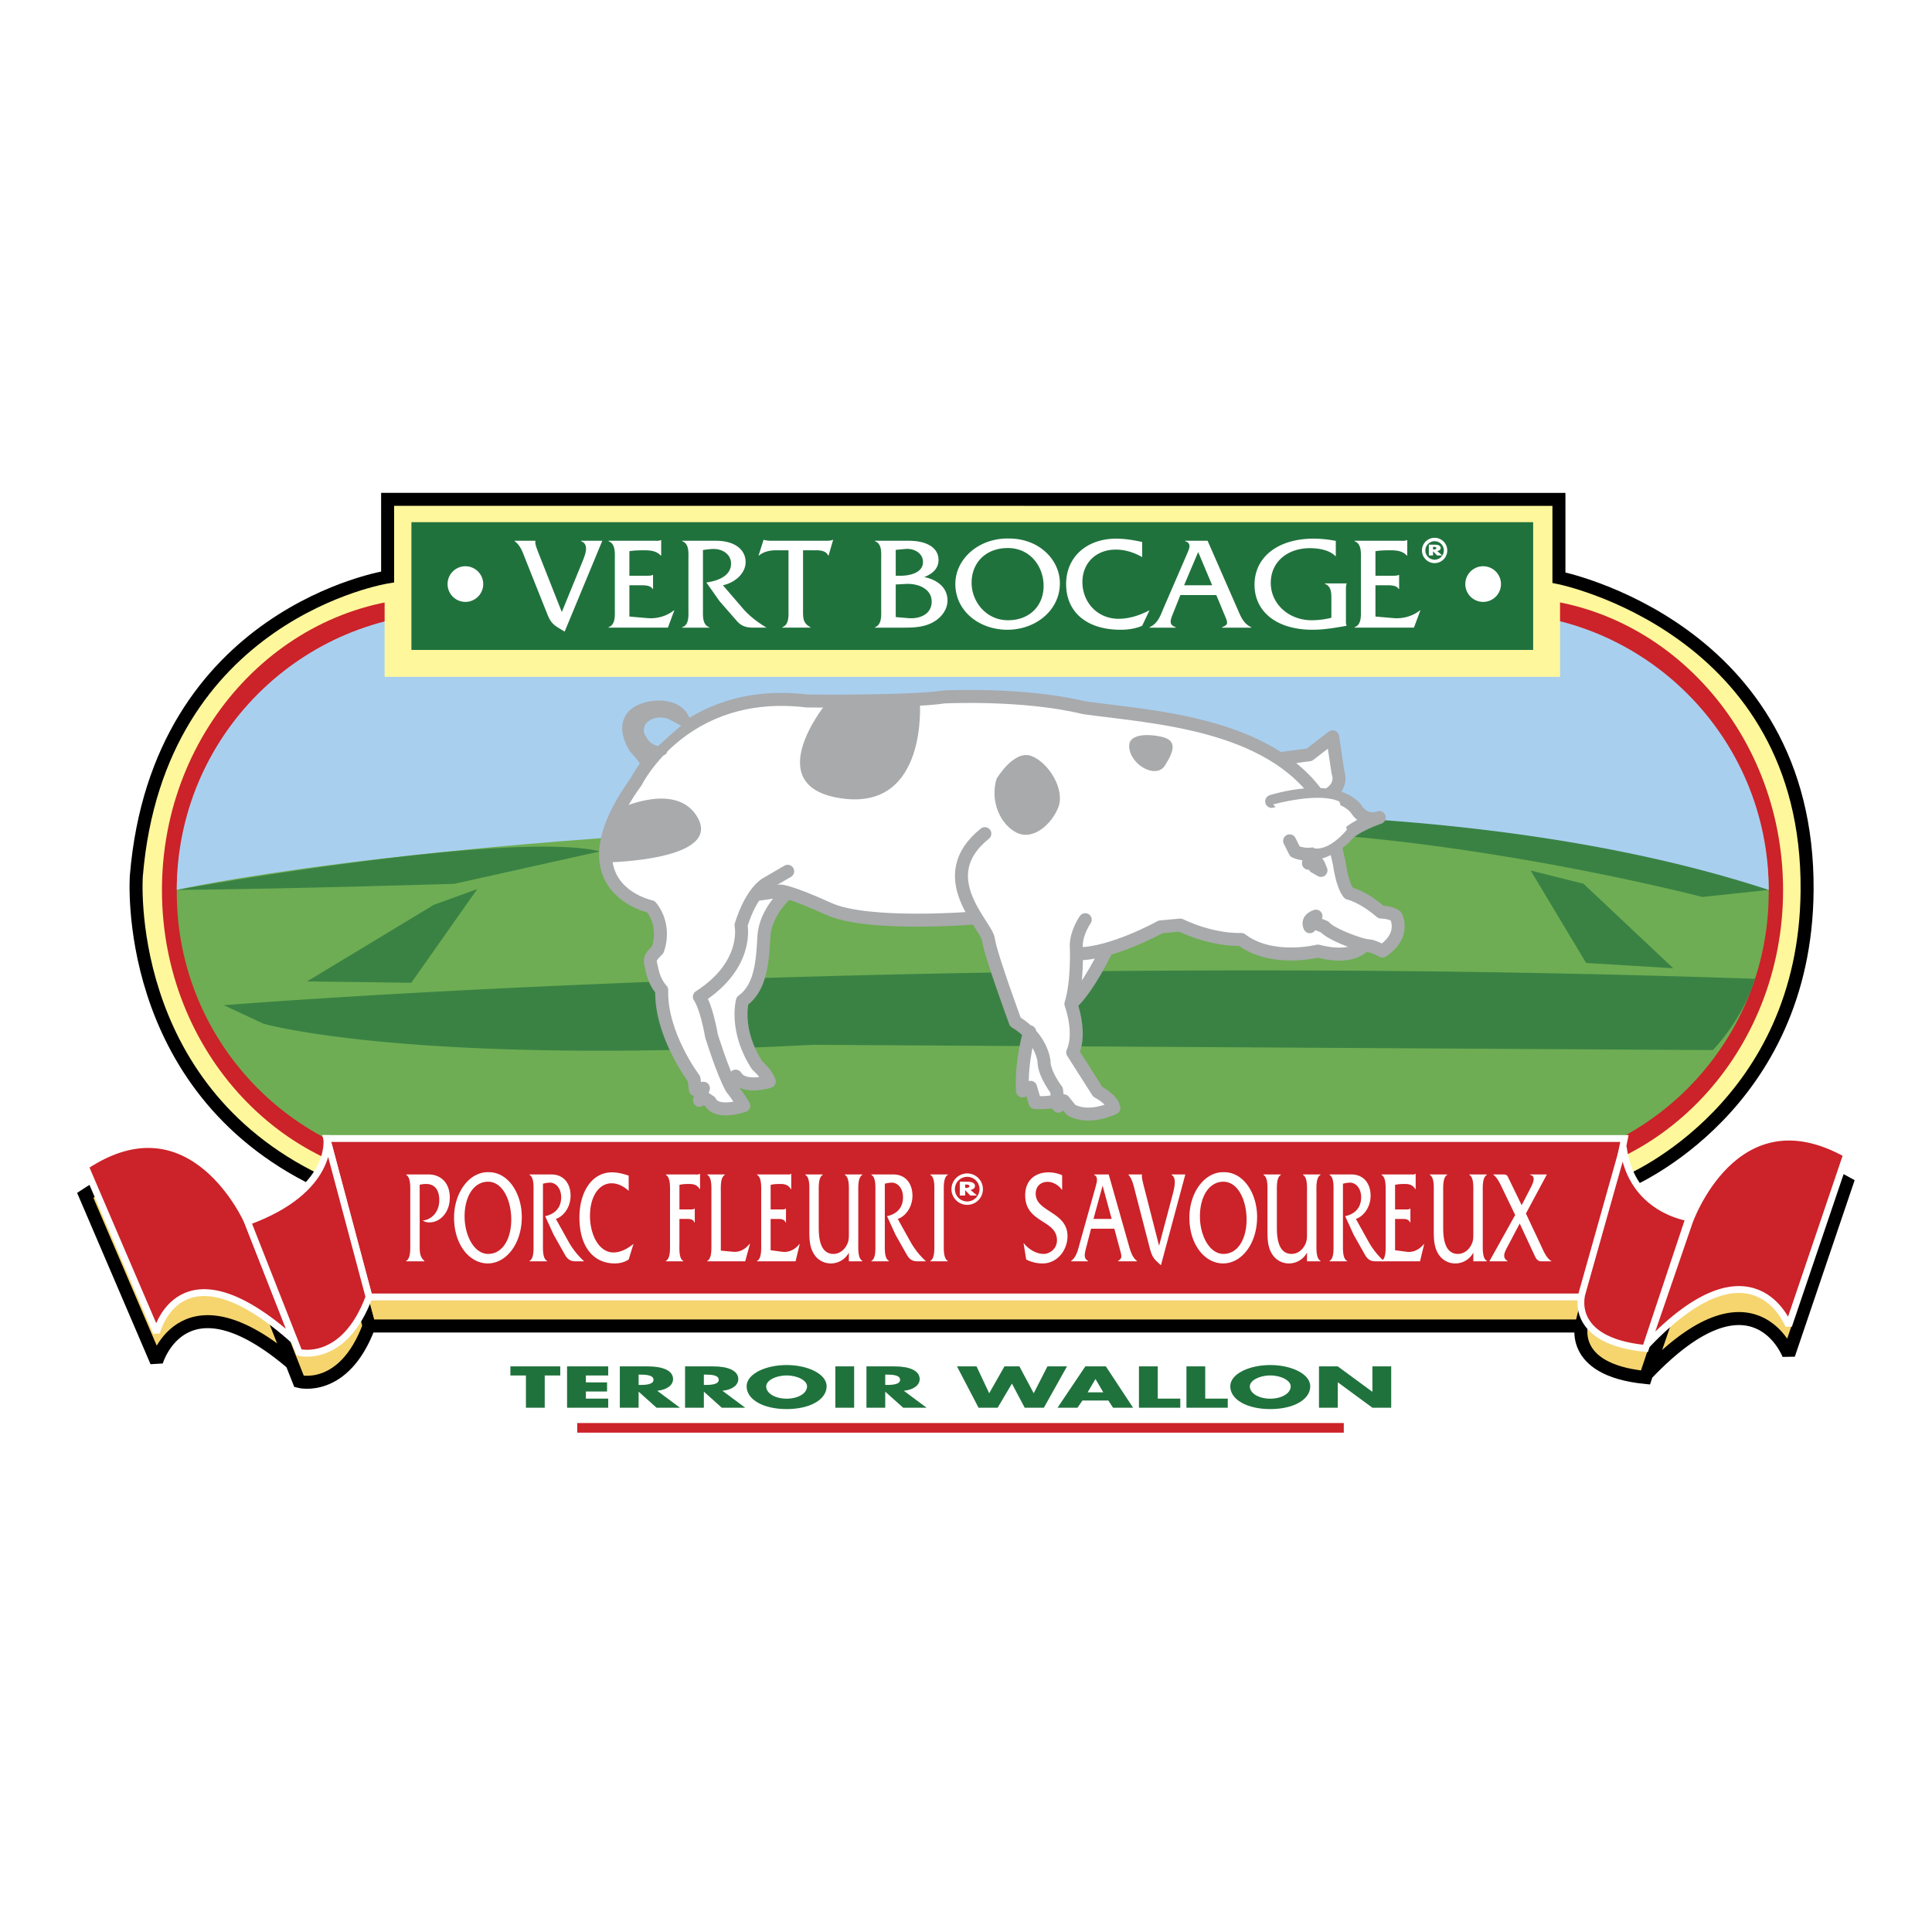 <svg xmlns="http://www.w3.org/2000/svg" width="2500" height="2500" viewBox="0 0 192.756 192.756"><path fill-rule="evenodd" clip-rule="evenodd" fill="#fff" d="M0 0h192.756v192.756H0V0z"/><path fill-rule="evenodd" clip-rule="evenodd" fill="#20723d" d="M54.347 140.449h-1.875v-3.217h-1.551v-.908h4.976v.908h-1.55v3.217zM58.453 137.232v.69h2.114v.908h-2.114v.711h2.229v.908h-4.105v-4.125h4.105v.908h-2.229zM63.716 137.145h.182c.612 0 1.301.066 1.301.516 0 .447-.689.514-1.301.514h-.182v-1.03zm1.857 1.613c1.024-.104 1.579-.596 1.579-1.164 0-.881-1.082-1.27-2.508-1.27H61.84v4.125h1.875v-1.586h.02l1.77 1.586h2.335l-2.267-1.691zM70.224 137.145h.182c.612 0 1.301.066 1.301.516 0 .447-.689.514-1.301.514h-.182v-1.03zm1.856 1.613c1.024-.104 1.58-.596 1.58-1.164 0-.881-1.082-1.27-2.507-1.27h-2.804v4.125h1.876v-1.586h.019l1.771 1.586h2.335l-2.27-1.691zM78.482 137.229c1.12 0 2.039.52 2.039 1.088 0 .711-.919 1.23-2.039 1.23s-2.039-.52-2.039-1.23c.001-.569.92-1.088 2.039-1.088zm0-1.04c-2.077 0-3.991.875-3.991 2.121 0 1.334 1.674 2.275 3.991 2.275 2.316 0 3.99-.941 3.99-2.275.001-1.246-1.913-2.121-3.99-2.121zM85.219 140.449h-1.875v-4.125h1.875v4.125zM88.32 137.145h.182c.612 0 1.301.066 1.301.516 0 .447-.689.514-1.301.514h-.182v-1.03zm1.857 1.613c1.024-.104 1.579-.596 1.579-1.164 0-.881-1.082-1.27-2.507-1.27h-2.804v4.125h1.875v-1.586h.02l1.771 1.586h2.335l-2.269-1.691zM98.684 138.988h.019l1.512-2.664h1.492l1.418 2.664h.018l1.359-2.664h1.953l-2.307 4.125h-1.914l-1.263-2.39h-.02l-1.416 2.39h-1.904l-2.153-4.125h1.952l1.254 2.664zM110.074 138.912h-1.561l.775-1.312h.02l.766 1.312zm.508.82l.467.717h2l-2.717-4.125h-2.049l-2.773 4.125h1.988l.498-.717h2.586zM115.51 139.541h2.248v.908h-4.125v-4.125h1.877v3.217zM120.246 139.541h2.248v.908h-4.123v-4.125h1.875v3.217zM126.734 137.229c1.119 0 2.039.52 2.039 1.088 0 .711-.92 1.23-2.039 1.23s-2.039-.52-2.039-1.23c0-.569.92-1.088 2.039-1.088zm0-1.04c-2.076 0-3.99.875-3.99 2.121 0 1.334 1.674 2.275 3.99 2.275s3.99-.941 3.99-2.275c.001-1.246-1.912-2.121-3.99-2.121zM131.596 136.324h1.875l3.435 2.522h.02v-2.522h1.875v4.125h-1.875l-3.436-2.527h-.019v2.527h-1.875v-4.125z"/><path fill="#cc2229" d="M57.592 141.977h76.478v.961H57.592v-.961z"/><path d="M24.703 124.787s-5.531-12.643-16.199-5.531l7.112 16.596s2.766-9.482 14.223.791l-5.136-11.856zM36.819 132.295h122.085l3.162-15.805H32.604l4.215 15.805z" fill-rule="evenodd" clip-rule="evenodd" fill="#f6d56f" stroke="#000" stroke-width="1.297" stroke-miterlimit="2.613"/><path d="M32.604 116.49s.791 5.137-7.902 8.297l5.136 13.041s4.479 1.186 6.98-5.533l-4.214-15.805zM161.406 117.676l-3.555 14.225s-1.58 4.742 6.32 5.531l4.346-13.039c.001 0-6.32-.395-7.111-6.717zM168.535 124.826s4.529-13.037 15.717-6.777l-5.797 17.1s-3.496-9.238-14.117 1.896l4.197-12.219z" fill-rule="evenodd" clip-rule="evenodd" fill="#f6d56f" stroke="#000" stroke-width="1.297" stroke-miterlimit="2.613"/><path d="M179.23 88.809c0 16.863-12.818 30.535-28.629 30.535H43.453c-15.811 0-28.627-13.672-28.627-30.535 0-16.864 12.816-30.536 28.627-30.536h107.149c15.81 0 28.628 13.671 28.628 30.536z" fill-rule="evenodd" clip-rule="evenodd" fill="#cc2229" stroke="#fff79b" stroke-width="2.663" stroke-miterlimit="2.613"/><path d="M176.465 89.05c0 15.276-12.383 27.659-27.658 27.659H45.292c-15.274 0-27.656-12.383-27.656-27.659s12.382-27.66 27.656-27.66h103.515c15.275.001 27.658 12.384 27.658 27.66z" fill-rule="evenodd" clip-rule="evenodd" fill="#6ead53"/><path d="M176.465 88.787c0-15.276-12.383-27.66-27.658-27.66H45.292c-15.274 0-27.656 12.384-27.656 27.66 0 0 20.765-4.829 70.02-6.673 49.254-1.844 74.891 3.863 88.809 6.673z" fill-rule="evenodd" clip-rule="evenodd" fill="#a9cfef"/><path fill-rule="evenodd" clip-rule="evenodd" fill="#3a8244" d="M158.246 96.075l8.692.527-8.956-8.43-5.267-1.317 5.531 9.22zM30.629 97.918l12.643-7.638 4.346-1.581-6.584 9.352-10.405-.133z"/><path d="M106.355 81.587s39.072-2.986 70.109 7.2l-6.629.703s-29.238-7.64-52.943-6.585l-10.537-1.318zM17.635 88.787s33.144-6.015 42.236-3.845l-14.53 3.235c.001-.001-16.097.507-27.706.61zM81.07 104.24l89.819.527s2.898-2.896 4.215-7.113a1455.03 1455.03 0 0 0-46.615-.834c-56.952-.127-99.262 2.939-105.39 3.41l-.766.059 3.951 1.844c-.001 0 14.486 4.215 54.786 2.107z" fill-rule="evenodd" clip-rule="evenodd" fill="#3a8244"/><path fill-rule="evenodd" clip-rule="evenodd" fill="#cc2229" stroke="#fff" stroke-width=".683" stroke-miterlimit="2.613" d="M36.819 129.396h122.085l3.162-15.804H32.604l4.215 15.804zM24.703 121.891s-5.531-12.645-16.199-5.531l7.112 16.594s2.276-9.482 13.733.791l-4.646-11.854zM168.535 121.93s4.529-13.039 15.717-6.779l-5.797 17.1s-3.496-9.238-14.117 1.898l4.197-12.219z"/><path fill-rule="evenodd" clip-rule="evenodd" fill="#20723d" stroke="#fff79b" stroke-width="2.663" stroke-miterlimit="2.613" d="M154.295 66.176H39.716v-15.41h114.579v15.41z"/><path fill-rule="evenodd" clip-rule="evenodd" fill="#20723d" stroke="#fff79b" stroke-width="2.663" stroke-miterlimit="2.613" d="M154.295 66.176H39.716v-15.41h114.579v15.41z"/><path d="M57.986 56.337c.384-.935.868-2.016-.015-2.344v-.04h2.121l-3.756 9.062c-.996-.606-1.323-.711-1.735-1.752l-2.148-5.387c-.271-.671-.484-1.436-1.11-1.883v-.04h2.077l-.014.158c0 .29.27.936.384 1.225l2.262 5.729 1.934-4.728zM62.795 61.513l1.807.157c.938.08 1.921-.197 2.632-.776h.042l-.64 1.726h-5.933v-.04c.726-.237.64-1.212.64-1.805V55.81c0-.605.085-1.567-.64-1.817v-.04h4.553c.242 0 .484.026.668-.065h.043v1.541h-.043c-.44-.474-1.024-.527-1.679-.527-.498 0-.996.013-1.451.092v2.449h1.693c.228 0 .455 0 .626-.079h.042v1.396h-.042c-.228-.382-.826-.369-1.267-.369h-1.052v3.122h.001zM71.444 53.953c1.907 0 2.946.922 2.946 2.121 0 1.159-1.096 2.067-2.263 2.318l2.049 2.384c.598.685 1.494 1.37 2.305 1.844h-1.31c-.753 0-1.223-.171-1.65-.659l-1.736-1.988-1.309-1.857c1.138-.158 2.461-.645 2.461-1.883 0-.948-.882-1.501-1.835-1.461-.327.013-.64.052-.967.104v5.901c0 .606-.085 1.568.64 1.805v.04h-2.717v-.04c.726-.237.626-1.212.626-1.805V55.81c0-.605.1-1.567-.626-1.817v-.04h3.386zM80.12 60.908c0 .75-.014 1.264.74 1.672v.04h-2.816v-.04c.711-.25.625-1.212.625-1.805v-5.874h-1.252c-.611 0-1.252.145-1.692.527h-.043l.498-1.567h.043c.17.065.355.065.541.092H82.426c.241 0 .469-.013.654-.092h.042l-.456 1.567h-.042c-.185-.461-.753-.527-1.223-.527H80.12v6.007zM89.368 61.566v-3.253l.996-.053c1.252-.066 2.589.487 2.589 1.765 0 1.251-1.18 1.751-2.347 1.646l-1.238-.105zm-1.451-.804c0 .605.085 1.567-.625 1.818v.04h2.346c1.068 0 2.192.04 3.188-.408.952-.421 1.707-1.291 1.707-2.305 0-1.291-1.039-2.081-2.319-2.332.812-.329 1.422-.829 1.422-1.712 0-1.172-1.095-1.91-2.973-1.91h-3.371v.04c.725.25.625 1.212.625 1.804v4.965zm1.451-3.319v-2.582l.954-.091c.854-.08 1.764.395 1.764 1.304 0 1.08-1.324 1.369-2.248 1.369h-.47zM100.551 54.677c2.248 0 3.57 1.857 3.57 3.78 0 1.962-1.381 3.424-3.543 3.424-2.232 0-3.641-1.896-3.641-3.74 0-1.989 1.409-3.464 3.614-3.464zm.099-.948c-2.988-.066-5.335 2.028-5.335 4.531 0 2.7 2.376 4.57 5.193 4.57 2.832 0 5.236-1.949 5.236-4.636 0-2.371-2.105-4.479-5.094-4.465zM113.953 55.586c-.783-.461-1.693-.751-2.633-.751-1.963 0-3.328 1.331-3.328 3.241 0 1.936 1.422 3.661 3.613 3.661 1.066 0 2.135-.355 3.029-.829h.043l-.725 1.527c-.67.29-1.41.395-2.148.395-3.357 0-5.436-1.739-5.436-4.557 0-2.727 2.078-4.531 4.994-4.531.867 0 1.75.146 2.59.33v1.514h.001zM120.938 58.392h-2.801l1.406-3.319 1.395 3.319zm.412.975l.77 1.857c.385.922.498 1.067-.199 1.356v.04h2.916v-.04c-.811-.382-1.066-1.12-1.395-1.871l-2.959-6.757h-2.248v.04c.684.197.414.75.215 1.225l-2.377 5.492c-.312.751-.555 1.488-1.381 1.871v.04h2.619v-.04c-.682-.237-.584-.62-.285-1.356l.74-1.857h3.584zM133.273 55.481h-.043c-.584-.606-1.664-.791-2.533-.791-2.219 0-3.912 1.343-3.912 3.464 0 2.12 1.822 3.727 4.07 3.727.652 0 1.336-.079 1.977-.25v-1.896c0-.606-.014-1.251-.654-1.489v-.039h2.176v.039c-.07.158-.07.369-.07.567v3.029c0 .197-.014.408.07.593-1.137.198-2.246.395-3.398.395-3.643 0-5.791-1.844-5.791-4.491 0-2.832 2.432-4.598 5.875-4.598.754 0 1.494.08 2.234.224v1.516h-.001zM137.229 61.513l1.807.157c.939.08 1.92-.197 2.633-.776h.041l-.639 1.726h-5.934v-.04c.727-.237.641-1.212.641-1.805V55.81c0-.605.086-1.567-.641-1.817v-.04h4.553c.242 0 .484.026.67-.065h.041v1.541h-.041c-.441-.474-1.025-.527-1.68-.527-.498 0-.996.013-1.451.092v2.449h1.693c.227 0 .455 0 .625-.079h.043v1.396h-.043c-.227-.382-.824-.369-1.266-.369h-1.053v3.122h.001zM48.211 58.273a1.778 1.778 0 1 1-3.556 0 1.778 1.778 0 0 1 3.556 0zM149.752 58.273a1.778 1.778 0 1 1-3.557 0 1.778 1.778 0 0 1 3.557 0zM42.766 117.176c1.199 0 2.111.828 2.111 2.305 0 1.514-.986 2.477-2.028 2.477a1.15 1.15 0 0 1-.673-.186c.793-.066 1.65-.764 1.65-2.029 0-1.158-.572-1.619-1.309-1.619-.221 0-.433.027-.645.08v5.939c0 .738-.009 1.264.479 1.66v.039h-1.834v-.039c.47-.238.415-1.213.415-1.805v-4.965c0-.594.055-1.557-.406-1.818v-.039h2.24zM48.694 117.9c1.457 0 2.314 1.855 2.314 3.779 0 1.963-.895 3.424-2.296 3.424-1.447 0-2.36-1.896-2.36-3.74.001-1.988.913-3.463 2.342-3.463zm.065-.949c-1.936-.066-3.457 2.029-3.457 4.531 0 2.699 1.539 4.57 3.364 4.57 1.835 0 3.393-1.949 3.393-4.637 0-2.37-1.364-4.477-3.3-4.464zM55.018 117.176c1.236 0 1.909.922 1.909 2.121 0 1.158-.71 2.066-1.466 2.316l1.327 2.385a7.877 7.877 0 0 0 1.494 1.844h-.848c-.489 0-.793-.172-1.069-.658l-1.125-1.99-.849-1.857c.738-.156 1.596-.645 1.596-1.883 0-.947-.572-1.502-1.189-1.461a3.422 3.422 0 0 0-.627.105v5.9c0 .605-.056 1.566.415 1.805v.039h-1.76v-.039c.47-.238.405-1.213.405-1.805v-4.965c0-.607.065-1.568-.405-1.818v-.039h2.192zM62.725 118.809c-.507-.461-1.097-.752-1.705-.752-1.272 0-2.157 1.332-2.157 3.242 0 1.936.922 3.66 2.342 3.66.691 0 1.382-.355 1.964-.83h.027l-.471 1.527c-.433.291-.913.396-1.392.396-2.176 0-3.522-1.738-3.522-4.559 0-2.727 1.347-4.529 3.236-4.529.562 0 1.134.145 1.678.328v1.517zM67.787 123.998c0 .592-.074 1.555.387 1.805v.039h-1.742v-.039c.47-.238.415-1.213.415-1.805v-4.965c0-.607.055-1.568-.415-1.818v-.039h2.95c.157 0 .313.025.434-.066h.028v1.529h-.028c-.286-.463-.664-.516-1.088-.516-.323 0-.646.014-.94.092v2.451h1.106c.138 0 .286 0 .397-.08h.027v1.396h-.028c-.147-.395-.535-.369-.821-.369h-.682v2.385zM73.17 124.893c.627.053 1.171-.25 1.631-.803h.028l-.479 1.752h-3.789v-.039c.471-.238.415-1.213.415-1.805v-4.965c0-.607.056-1.568-.415-1.818v-.039h1.761v.039c-.47.25-.405 1.225-.405 1.818v5.742l1.253.118zM76.885 124.736l1.171.156c.608.08 1.245-.197 1.706-.775h.027l-.415 1.725H75.53v-.039c.471-.238.415-1.213.415-1.805v-4.965c0-.607.056-1.568-.415-1.818v-.039h2.951c.157 0 .313.025.434-.066h.027v1.541h-.027c-.286-.475-.664-.527-1.088-.527-.322 0-.645.014-.94.092v2.451h1.098c.147 0 .295 0 .405-.08h.028v1.396h-.028c-.147-.383-.535-.369-.82-.369h-.683v3.122h-.002zM84.694 124.973a2.036 2.036 0 0 1-1.808 1.08 1.96 1.96 0 0 1-1.668-.922c-.489-.764-.47-1.646-.47-2.596v-3.516c0-.594.064-1.555-.406-1.805v-.039h1.751v.039c-.461.25-.406 1.211-.406 1.805v3.516c0 1.752.516 2.568 1.465 2.568.517 0 1.042-.303 1.347-.922.203-.395.193-.723.193-1.197v-3.965c0-.594.055-1.555-.406-1.805v-.039h1.751l.009.039c-.469.25-.415 1.211-.415 1.818v4.965c0 .592-.055 1.555.415 1.805v.039h-1.354v-.868h.002zM89.128 117.176c1.235 0 1.908.922 1.908 2.121 0 1.158-.71 2.066-1.466 2.316l1.327 2.385a7.9 7.9 0 0 0 1.493 1.844h-.848c-.488 0-.793-.172-1.07-.658l-1.125-1.99-.848-1.857c.738-.156 1.595-.645 1.595-1.883 0-.947-.572-1.502-1.189-1.461a3.436 3.436 0 0 0-.627.105v5.9c0 .605-.055 1.566.416 1.805v.039h-1.761v-.039c.47-.238.405-1.213.405-1.805v-4.965c0-.607.065-1.568-.405-1.818v-.039h2.195zM93.221 119.033c0-.607.065-1.568-.406-1.818v-.039h1.752v.039c-.461.25-.405 1.225-.405 1.818v4.965c0 .592-.056 1.555.405 1.805v.039h-1.752v-.039c.461-.238.406-1.213.406-1.805v-4.965zM105.971 118.742c-.361-.527-.932-.83-1.449-.83-.523 0-1.189.291-1.189 1.199 0 1.805 3.172 1.777 3.172 4.215 0 1.41-1.031 2.727-2.469 2.727a3.512 3.512 0 0 1-1.652-.396l-.266-1.645c.543.67 1.299 1.092 2.018 1.092.525 0 1.318-.447 1.318-1.369 0-2.055-3.17-1.686-3.17-4.479 0-1.658 1.188-2.291 2.312-2.291.461 0 .932.092 1.375.289v1.488zM110.912 121.613h-1.816l.912-3.318.904 3.318zm.266.975l.498 1.857c.25.922.324 1.066-.129 1.357v.039h1.891v-.039c-.525-.381-.691-1.121-.904-1.871l-1.918-6.756h-1.455v.039c.441.197.268.75.139 1.225l-1.541 5.492c-.201.75-.359 1.49-.893 1.871v.039h1.695v-.039c-.441-.238-.379-.619-.186-1.357l.48-1.857h2.323zM116.895 119.559c.25-.934.562-2.014-.008-2.344v-.039h1.373l-2.434 9.061c-.646-.605-.857-.711-1.125-1.752l-1.393-5.387c-.176-.672-.312-1.436-.719-1.883v-.039h1.346l-.01.158c0 .289.176.934.25 1.223l1.465 5.73 1.255-4.728zM122.057 117.9c1.459 0 2.314 1.855 2.314 3.779 0 1.963-.895 3.424-2.295 3.424-1.447 0-2.359-1.896-2.359-3.74 0-1.988.912-3.463 2.34-3.463zm.066-.949c-1.938-.066-3.457 2.029-3.457 4.531 0 2.699 1.539 4.57 3.363 4.57 1.836 0 3.393-1.949 3.393-4.637 0-2.37-1.363-4.477-3.299-4.464zM130.4 124.973a2.036 2.036 0 0 1-1.807 1.08 1.959 1.959 0 0 1-1.668-.922c-.488-.764-.471-1.646-.471-2.596v-3.516c0-.594.064-1.555-.406-1.805v-.039h1.752v.039c-.461.25-.406 1.211-.406 1.805v3.516c0 1.752.518 2.568 1.467 2.568.516 0 1.041-.303 1.346-.922.203-.395.193-.723.193-1.197v-3.965c0-.594.057-1.555-.406-1.805v-.039h1.752l.01.039c-.471.25-.414 1.211-.414 1.818v4.965c0 .592-.057 1.555.414 1.805v.039H130.4v-.868zM134.834 117.176c1.236 0 1.91.922 1.91 2.121 0 1.158-.711 2.066-1.467 2.316l1.328 2.385a7.852 7.852 0 0 0 1.494 1.844h-.848c-.49 0-.795-.172-1.07-.658l-1.125-1.99-.848-1.857c.736-.156 1.594-.645 1.594-1.883 0-.947-.572-1.502-1.189-1.461a3.45 3.45 0 0 0-.627.105v5.9c0 .605-.055 1.566.416 1.805v.039h-1.762v-.039c.471-.238.406-1.213.406-1.805v-4.965c0-.607.064-1.568-.406-1.818v-.039h2.194z" fill-rule="evenodd" clip-rule="evenodd" fill="#fff"/><path d="M139.186 124.736l1.172.156c.609.08 1.244-.197 1.705-.775h.027l-.414 1.725h-3.844v-.039c.471-.238.414-1.213.414-1.805v-4.965c0-.607.057-1.568-.414-1.818v-.039h2.949c.156 0 .314.025.434-.066h.027v1.541h-.027c-.287-.475-.664-.527-1.088-.527-.322 0-.645.014-.941.092v2.451h1.098c.148 0 .295 0 .406-.08h.027v1.396h-.027c-.148-.383-.535-.369-.82-.369h-.684v3.122zM146.994 124.973a2.032 2.032 0 0 1-1.807 1.08 1.959 1.959 0 0 1-1.668-.922c-.488-.764-.471-1.646-.471-2.596v-3.516c0-.594.064-1.555-.406-1.805v-.039h1.752v.039c-.461.25-.406 1.211-.406 1.805v3.516c0 1.752.518 2.568 1.467 2.568.516 0 1.041-.303 1.346-.922.203-.395.193-.723.193-1.197v-3.965c0-.594.057-1.555-.404-1.805v-.039h1.752l.008.039c-.469.25-.414 1.211-.414 1.818v4.965c0 .592-.055 1.555.414 1.805v.039h-1.355v-.868h-.001zM150.342 124.498c-.221.422-.498.988.064 1.305v.039h-1.789v-.039l2.553-4.584-1.336-2.768c-.24-.5-.498-1.025-.885-1.275h1.07c.285 0 .367.104.461.316l1.336 2.752.912-1.766c.23-.447.545-1.158-.082-1.264v-.039h1.686l-2.092 3.898 1.475 3.135c.295.633.58 1.355 1.107 1.633h-1.061c-.379 0-.535-.342-.6-.461l-1.539-3.307-1.28 2.425z" fill-rule="evenodd" clip-rule="evenodd" fill="#fff"/><path d="M162.385 117.885c.324-.123 17.742-7.531 17.91-29.042.203-26.251-24.76-31.21-24.76-31.21v-7.811l-116.862-.004v7.742s-22.883 3.573-25.07 29.824c0 0-1.544 20.963 18.142 30.442" fill="none" stroke="#000" stroke-width="1.297" stroke-miterlimit="2.613"/><path d="M106.562 110.338l-.604-.74-.584.506-.098-.545s.545-.312 0 0-2.209.211-2.209.211l-.447-1.518-.848.473c-.275-2.361.738-5.848.738-5.848s.031.018-1.441-1.188c-.445-1.436-2.912-8.767-2.912-8.767l-.926-1.478c-10.714.771-14.314-.78-14.314-.78-2.142-.937-4.579-1.742-4.579-1.742-2.335 1.489-2.41 5.607-2.41 5.607 0 4.152-2.143 5.357-2.143 5.357-.535 2.41 1.071 5.49 1.071 5.49 1.341 1.514 1.741 2.295 1.741 2.295-2.142.668-3.481-.42-3.481-.42l-.536.67 1.473 2.16c-1.071.402-.375.426-2.919.158-.535-.535-1.232-1.096-1.232-1.096l.268-.82-.827.145s-.109.256-.378-1.084c-3.225-4.469-3.079-8.703-3.079-8.703s.091-.016-.847-1.355c-.448-1.947.043-2.261.043-2.261s.814-.874.594-2.41c-.014-2.652-1.665-2.545-1.665-2.545-3.603-1.386-3.75-4.733-3.75-5.891 0-.939 1.205-3.483 1.205-3.483l1.608-2.411 1.473-2.276-.968-1.297s-.323-.124-.993-1.598c0 0-.121-2.292 1.5-2.59 3.334-.614 3.875.954 3.875.954l.39.994 2.221-1.324 2.145-.764 1.36-.405c5.357-.938 8.816.002 8.816.002s.099-.225 8.803-.358c8.705-1.071 14.107.414 14.107.414l3.66.643s-.49-.102 5.668.702c8.123 1.227 12.465 4.168 12.465 4.168l2.863-.448 2.246-1.638.402 2.545.135 2.143-.939 1.071 2.01.937 1.072.805.67.401 1.07.135c-2.277.267-4.191 2.698-4.191 2.698l1.246 4.674c1.09.176 3.48 2.002 3.48 2.002.537 0 1.35.278 1.35.278.721 2.181-1.35 3.606-1.35 3.606l-.891-.49-.896-.156c-1.338 1.473-4.576.584-4.576.584-2.945.669-5.361.075-7.771-1.129-2.947.133-6.084-1.488-6.084-1.488l-1.875.152-5.361 2.349s-1.201 2.455-3.611 5.535c1.117 3.404.299 4.672.299 4.672l2.514 4.033c1.605 1.07 1.518 1.445 1.518 1.445-3.1 1.35-4.364.032-4.364.032z" fill-rule="evenodd" clip-rule="evenodd" fill="#fff"/><path d="M69.777 109.781l.402-1.207-.805.135-.134-1.074s-3.354-4.428-3.219-8.854c0 0-.67-.67-.939-1.879-.269-1.207-.402-1.207.537-2.146 0 0 .939-2.28-.671-4.293 0 0-9.121-1.878-1.476-12.477 0 0 4.695-9.525 17.037-8.05 0 0 10.194.134 13.682-.402 0 0 7.916-.402 13.951 1.073 6.709.939 18.514 1.476 23.611 9.123 0 0 1.072 2.683 1.877 6.439 0 0 .268 2.146.939 2.951 0 0 1.342.269 3.219 1.878 0 0 .939 0 1.477.402 0 0 1.072 1.878-1.342 3.488 0 0-.939-.537-1.477-.537-.074 0-.197-.021-.357-.058-.988-.235-3.357-1.127-3.934-1.82l-1.342-.537m5.275 2.36s-.984 1.534-4.605.595c0 0-4.605 1.162-7.646-1.163 0 0-2.682.179-6.08-1.432l-1.969.18s-4.828 2.683-8.227 2.683m.714-3.399s-.895 1.252-.895 2.594c0 0 .18 3.488-.535 5.814 0 0 1.072 2.861.178 4.828l2.504 3.936s1.432.717 1.609 1.611c0 0-2.504 1.252-4.291.18l-.717-.896-.535.537-.18-1.609s-1.252-1.609-1.252-2.863c0 0-.18-2.324-2.863-3.936 0 0-2.504-6.796-2.682-8.227-.18-1.432-5.723-6.261-.357-10.554m-.894 8.406s-10.731.895-14.667-.894c-3.935-1.789-4.829-1.789-4.829-1.789l-2.459.357m3.175-2.325l-2.146 1.252s-1.431.716-2.504 4.114c0 0 .85 3.936-4.158 7.155 0 0 .67.85 1.207 3.891 0 0 1.117 3.623 2.012 5.232 0 0 .671.805 1.207 1.744 0 0-2.683.939-3.353-.402l-.805-.537m57.65-33.687l2.938-.389 2.324-1.789.537 3.578s.537 1.252-.893 2.146m-22.179 15.474s-1.789 3.845-3.576 5.456m-4.114 2.771s-.896 2.951-.717 5.902l.805-.357.447 1.521s1.787.09 2.236-.27M78.496 89.122S76.35 91 76.216 93.415c-.135 2.415-.269 5.099-2.146 6.438 0 0-.805 2.953 1.476 6.441 0 0 .939.805 1.207 1.609 0 0-2.549.805-3.354-.537l-.536.537m-6.888-33.136c-1.967.089-2.146-2.147-2.146-2.147.626-1.968 2.95-1.252 2.95-1.252l1.521.806c-.626-2.236-3.577-1.521-3.577-1.521-3.488.805-1.342 3.935-1.342 3.935.983 1.073 1.252 1.61 1.252 1.61m65.91 9.927s.805-.536 1.072.269l.18.447-.625-.358m.125 4.921s-.965.264-.615 1.054m-3.803-12.504s6.08-1.967 8.406.716c0 0 .715 1.431 2.324.895 0 0-2.682.895-3.398 1.967 0 0-2.502 2.504-5.006 1.431l-.537-1.073" fill="none" stroke="#a8aaac" stroke-width="1.297" stroke-linecap="round" stroke-linejoin="round" stroke-miterlimit="2.613"/><path d="M82.251 70.42s6.438-.904 9.523-.367c0 0 .806 10.697-7.645 9.624-8.451-1.073-1.878-9.257-1.878-9.257zM112.656 74.4c0 1.867 2.686 3.399 3.578 1.967.895-1.431 1.252-2.504-.357-2.861-1.609-.359-3.221-.179-3.221.894zM61.951 80.617s5.595-2.649 7.647.939c2.459 4.301-8.988 4.48-8.988 4.48s-.358-2.863 1.341-5.419zM99.422 77.709s1.744-2.952 3.488-2.28c1.744.67 3.354 3.354 2.684 5.098-.672 1.744-2.551 3.354-4.16 2.549-1.61-.805-2.682-3.085-2.012-5.367z" fill-rule="evenodd" clip-rule="evenodd" fill="#a8aaac"/><path d="M67.973 72.4l-1.337-.692s-1.337-.508-2.214.507c0 0-.461.646.045 1.292 0 0 .324.784 1.2.922 0 0 1.979-1.803 2.306-2.029z" fill-rule="evenodd" clip-rule="evenodd" fill="#a9cfef"/><path d="M129.59 83.046l-2.568-2.786s4.57-1.284 6.617-.283l.738 2.808s-1.697 2.132-3.264 1.85l-1.523-1.589z" fill-rule="evenodd" clip-rule="evenodd" fill="#fff"/><path d="M97.895 118.641a1.398 1.398 0 1 1-2.796 0 1.398 1.398 0 0 1 2.796 0z" fill="none" stroke="#fff" stroke-width=".341" stroke-miterlimit="2.613"/><path d="M97.473 119.277h-.668l-.505-.531h-.005v.531h-.536v-1.375h.801c.407 0 .716.129.716.422 0 .189-.158.354-.451.389l.648.564zm-1.179-.759h.052c.174 0 .372-.021.372-.17 0-.15-.197-.172-.372-.172h-.052v.342z" fill-rule="evenodd" clip-rule="evenodd" fill="#fff"/><path d="M32.604 113.592s.791 5.139-7.902 8.299l5.136 13.039s4.479 1.186 6.98-5.533l-4.214-15.805zM161.951 114.436l-4.1 14.566s-1.58 4.742 6.32 5.533l4.346-13.041c.001 0-5.777-.736-6.566-7.058z" fill-rule="evenodd" clip-rule="evenodd" fill="#cc2229" stroke="#fff" stroke-width=".683" stroke-miterlimit="2.613"/><path d="M144.223 54.919a1.092 1.092 0 1 1-2.184 0 1.092 1.092 0 0 1 2.184 0z" fill="none" stroke="#fff" stroke-width=".341" stroke-miterlimit="2.613"/><path d="M142.973 54.556h.041c.137 0 .289.017.289.134s-.152.134-.289.134h-.041v-.268zm.414.421c.229-.027.354-.155.354-.304 0-.229-.242-.33-.561-.33h-.625v1.074h.418v-.413h.004l.395.413h.521l-.506-.44z" fill-rule="evenodd" clip-rule="evenodd" fill="#fff"/></svg>